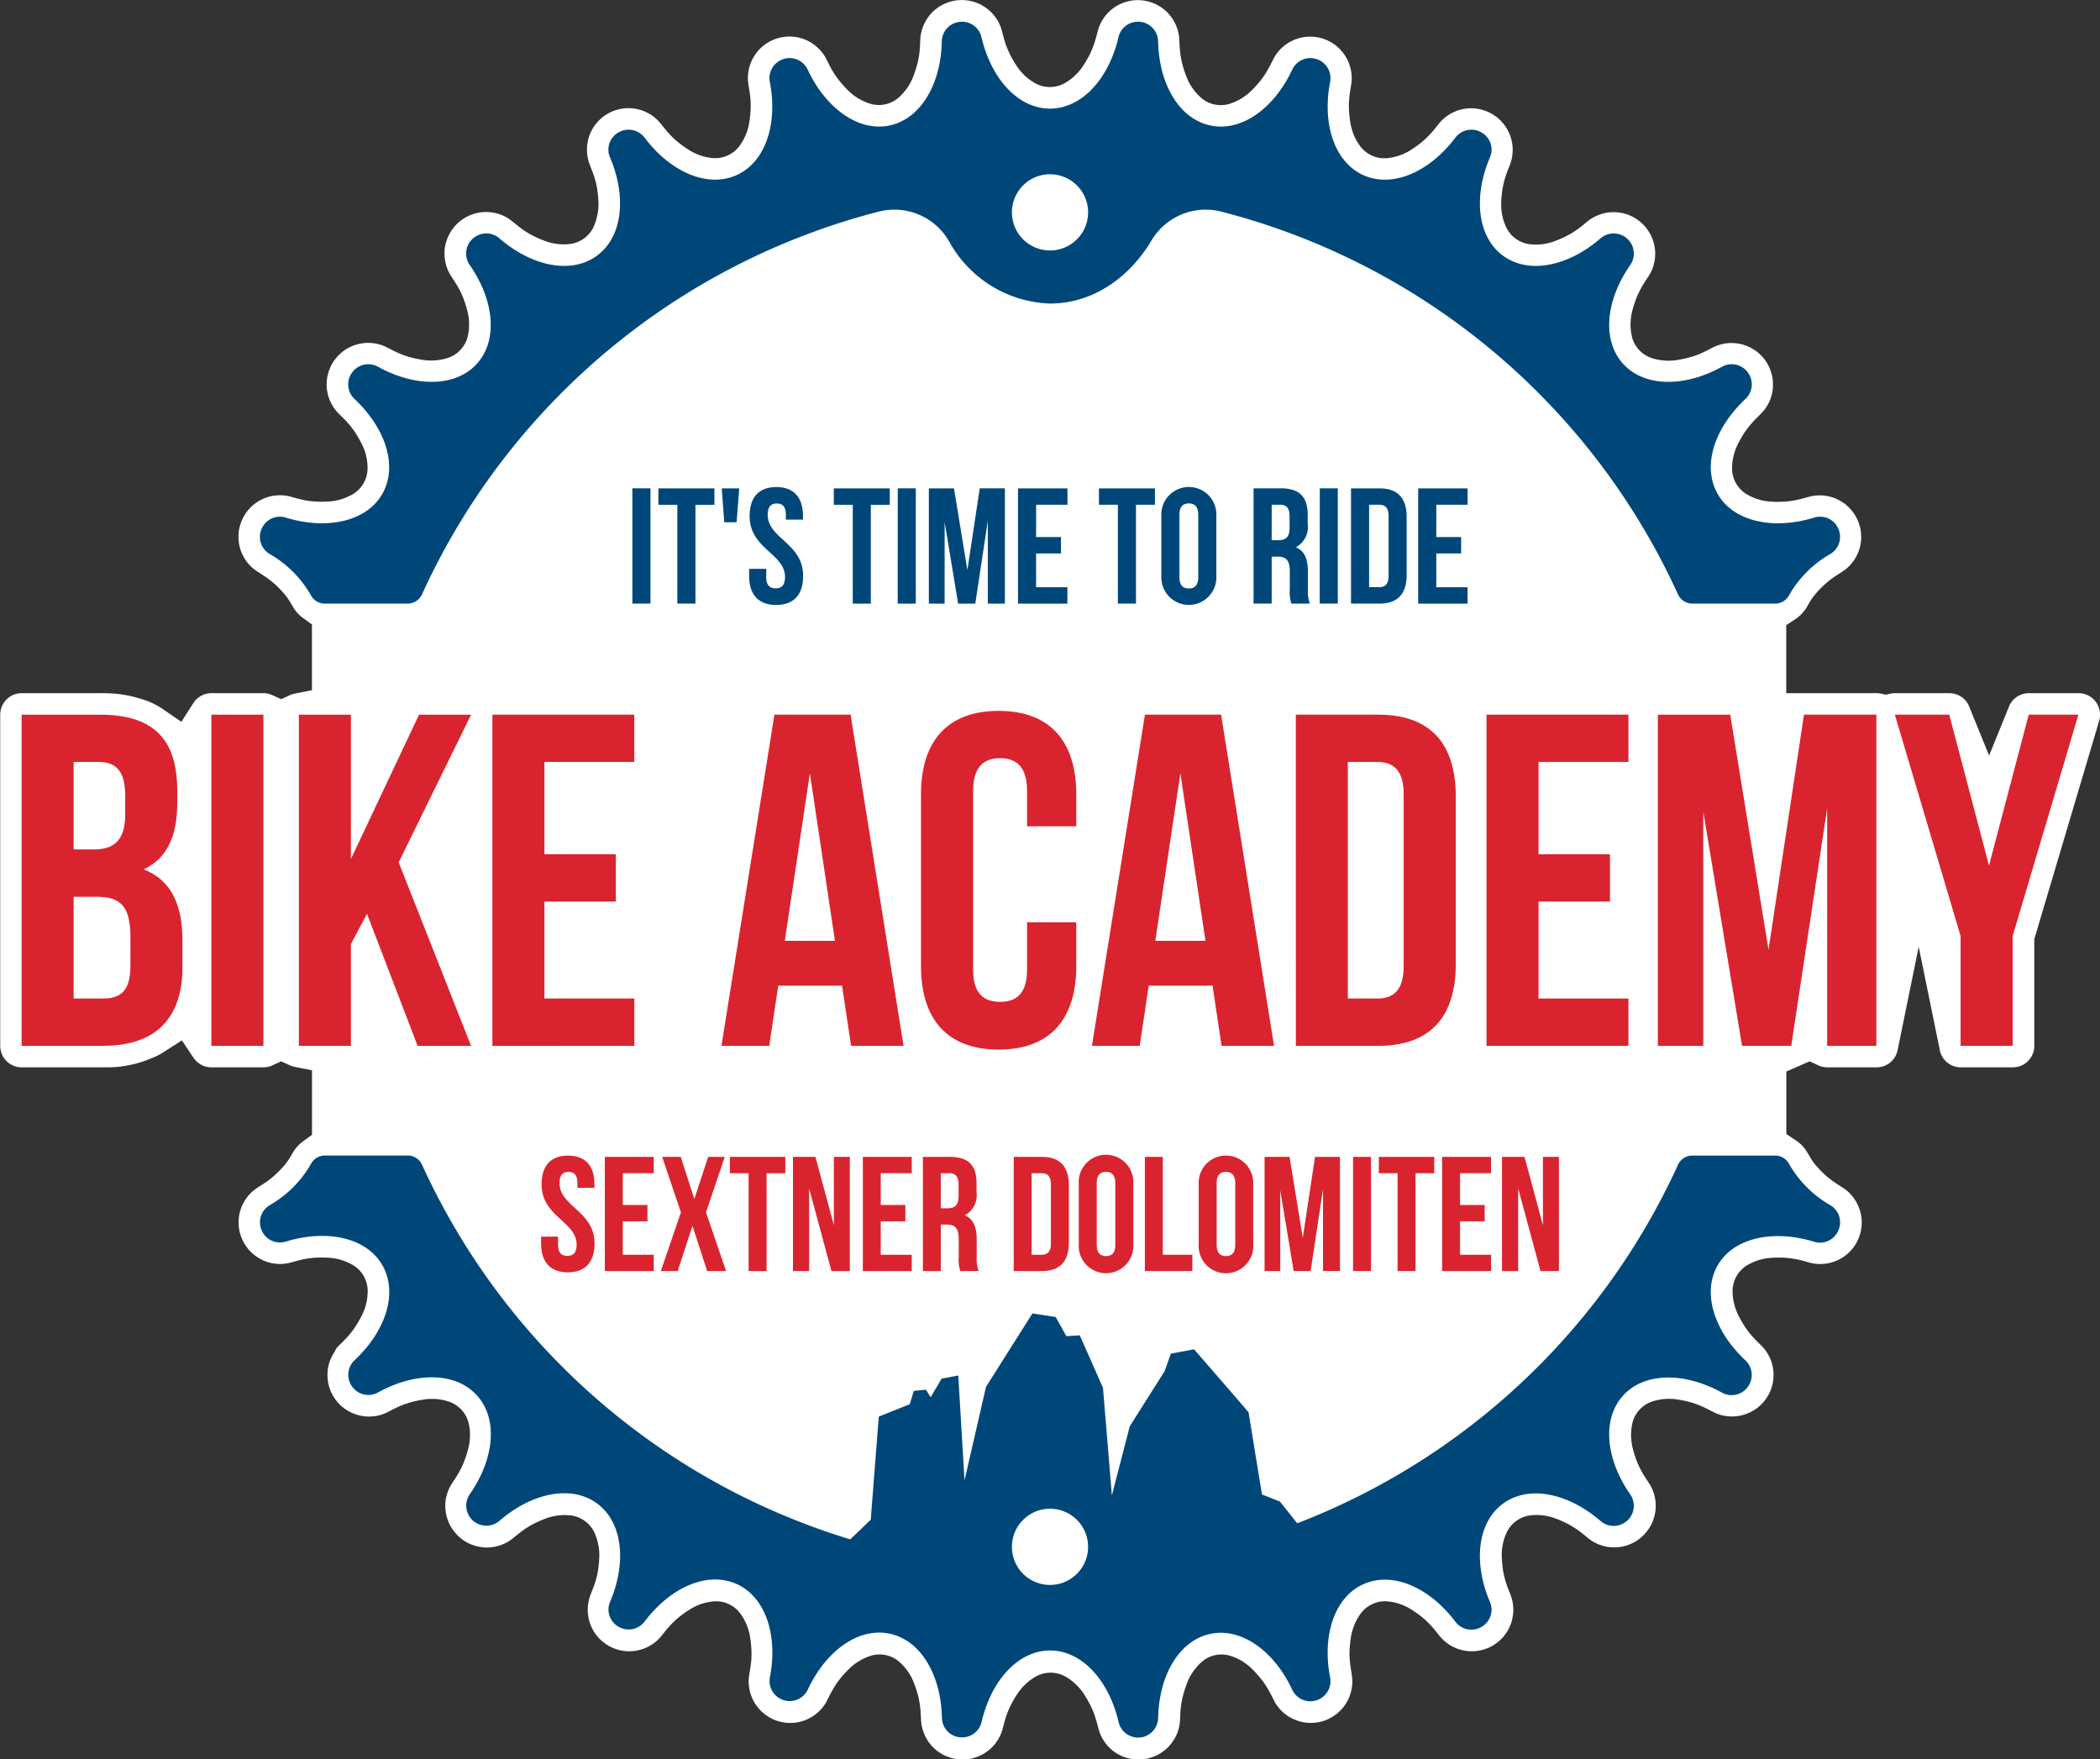 <svg xmlns="http://www.w3.org/2000/svg" width="192.059" height="160.885"><rect width="100%" height="100%" fill="#333333" stroke="none"/><g><g><path d="M164.235 56.593l-.872.582v6.219h8.256a2 2 0 01.208.011 1.725 1.725 0 01.214.036l.422.093.422-.092a1.892 1.892 0 01.208-.035 2.007 2.007 0 01.215-.011h4.976a1.944 1.944 0 01.29.022 2.047 2.047 0 01.284.063 2.322 2.322 0 01.27.105 1.889 1.889 0 01.249.144 1.576 1.576 0 01.229.18 2.36 2.36 0 01.2.211 1.96 1.96 0 01.166.238 1.868 1.868 0 01.124.26l1.82 4.48 1.82-4.48a1.865 1.865 0 01.124-.26c.055-.083.111-.162.166-.238a2.484 2.484 0 01.2-.211 2.175 2.175 0 01.228-.18 2.084 2.084 0 01.256-.144 1.669 1.669 0 01.27-.105 1.7 1.7 0 01.284-.063 1.79 1.79 0 01.284-.022h4.551a1.915 1.915 0 01.6.093 1.959 1.959 0 01.284.114 1.584 1.584 0 01.255.157 1.671 1.671 0 01.236.2 1.905 1.905 0 01.2.228 1.375 1.375 0 01.159.257 2 2 0 01.125.279 2.14 2.14 0 01.076.294 2.217 2.217 0 01.028.3 1.462 1.462 0 01-.014.3 2.2 2.2 0 01-.062.3l-5.938 19.977v9.756a2.282 2.282 0 01-.021.307 2.169 2.169 0 01-.194.584 1.411 1.411 0 01-.159.262 1.9 1.9 0 01-.2.234 1.873 1.873 0 01-.235.2 1.967 1.967 0 01-.257.16 2.019 2.019 0 01-.29.119 1.9 1.9 0 01-.3.071 1.779 1.779 0 01-.3.024h-4.761a1.948 1.948 0 01-.872-.2 1.634 1.634 0 01-.256-.153 2.269 2.269 0 01-.235-.192 2.423 2.423 0 01-.2-.224 3.19 3.19 0 01-.159-.253 1.987 1.987 0 01-.125-.274 1.506 1.506 0 01-.076-.289l-1.931-9.438-1.924 9.437a2 2 0 01-.083.289 2.105 2.105 0 01-.118.275 1.9 1.9 0 01-.166.251 1.811 1.811 0 01-.2.225 1.689 1.689 0 01-.228.191 2.085 2.085 0 01-.264.153 1.951 1.951 0 01-.276.113 2.1 2.1 0 01-.291.068 1.927 1.927 0 01-.3.023h-4.5a1.982 1.982 0 01-.276-.019 1.89 1.89 0 01-.277-.061 2.275 2.275 0 01-.27-.1l-.8-.369-2.132.932v5.715l.872.581a3.468 3.468 0 01.45.354 3.031 3.031 0 01.38.424c.111.152.208.317.312.487s.2.344.311.514a4.894 4.894 0 00.408.54c.18.208.415.461.665.7a9.2 9.2 0 00.8.667c.277.2.575.388.782.521s.325.213.443.3a3.22 3.22 0 01.332.288 3.536 3.536 0 01.29.324 2.768 2.768 0 01.256.357 2.865 2.865 0 01.214.383 3.832 3.832 0 01.166.405 4.2 4.2 0 01.125.422c.028.143.055.287.069.432s.021.293.021.439-.014.292-.035.437a3.129 3.129 0 01-.075.431 8.863 8.863 0 01-.132.418 4.128 4.128 0 01-.179.4 2.821 2.821 0 01-.222.378 3.569 3.569 0 01-.263.349 3.511 3.511 0 01-.3.317 3.557 3.557 0 01-.339.281 3.351 3.351 0 01-.366.239 3.936 3.936 0 01-.388.195q-.208.086-.415.149a3.56 3.56 0 01-.43.1 3.3 3.3 0 01-.435.051 3.91 3.91 0 01-.436 0 3.463 3.463 0 01-.435-.051 5.323 5.323 0 01-.54-.132c-.256-.071-.63-.177-1.011-.252a7.913 7.913 0 00-1.148-.137 10.62 10.62 0 00-1.066.007 4.976 4.976 0 00-.658.078 4.8 4.8 0 00-.546.135 5 5 0 00-.533.2 4.762 4.762 0 00-.47.238 2.641 2.641 0 00-.326.216 3.279 3.279 0 00-.263.236 3.528 3.528 0 00-.235.266 2.486 2.486 0 00-.194.294 2.626 2.626 0 00-.159.317 2.692 2.692 0 00-.111.334 3 3 0 00-.076.346 3.067 3.067 0 00-.028.388c0 .152.014.34.028.525a4.966 4.966 0 00.1.555 4.916 4.916 0 00.152.538 5.182 5.182 0 00.256.606c.131.255.311.591.519.913a7.55 7.55 0 00.679.919c.249.288.525.556.713.743s.29.29.388.4a4.034 4.034 0 01.27.351c.076.122.152.249.221.38a4.376 4.376 0 01.18.4c.049.138.1.278.131.421a4.408 4.408 0 01.083.434c.015.146.028.293.028.44s-.007.294-.02.44a4.347 4.347 0 01-.07.435 4.231 4.231 0 01-.124.424 4.152 4.152 0 01-.166.407 3.833 3.833 0 01-.221.384 2.769 2.769 0 01-.256.358 3.522 3.522 0 01-.3.324 3.559 3.559 0 01-.332.289 4.221 4.221 0 01-.366.247 3.351 3.351 0 01-.394.2 3.83 3.83 0 01-.409.156 4.376 4.376 0 01-.429.108 3.849 3.849 0 01-.436.058 3.663 3.663 0 01-.443.006 3.61 3.61 0 01-.436-.044 3.679 3.679 0 01-.851-.239c-.131-.058-.263-.125-.5-.247s-.581-.3-.928-.447a8.072 8.072 0 00-1.086-.365 9.448 9.448 0 00-1.031-.208 4.75 4.75 0 00-.658-.058 5.177 5.177 0 00-.56.019 4.807 4.807 0 00-.554.083 5.064 5.064 0 00-.512.135 2.809 2.809 0 00-.36.145 3 3 0 00-.3.175 3.082 3.082 0 00-.284.212 2.3 2.3 0 00-.249.246 2.469 2.469 0 00-.221.276 2.54 2.54 0 00-.18.3 2.749 2.749 0 00-.145.324 2.015 2.015 0 00-.1.371 4.688 4.688 0 00-.083.52 4.951 4.951 0 00-.028.559c.007.186.021.373.041.559a4.616 4.616 0 00.125.645 10.3 10.3 0 00.311 1 7.234 7.234 0 00.478 1.039c.18.333.388.653.533.873s.229.345.3.473a2.914 2.914 0 01.194.4c.055.137.1.277.139.419a3.171 3.171 0 01.09.432 2.368 2.368 0 01.041.44 2.978 2.978 0 01-.007.442c-.013.147-.034.293-.062.438s-.07.287-.111.427-.1.278-.159.412a4.061 4.061 0 01-.208.39 6.547 6.547 0 01-.256.364 3.628 3.628 0 01-.291.332c-.1.1-.214.2-.325.3a4.214 4.214 0 01-.36.255 3.9 3.9 0 01-.388.212 4.09 4.09 0 01-.414.166 3.693 3.693 0 01-.422.117 3.885 3.885 0 01-.436.066 3.852 3.852 0 01-.885-.02 3.386 3.386 0 01-.43-.087 3.547 3.547 0 01-.422-.136 3.9 3.9 0 01-.4-.184 3.674 3.674 0 01-.38-.229c-.118-.084-.235-.178-.435-.346s-.506-.409-.816-.626a7.928 7.928 0 00-.983-.579 9.722 9.722 0 00-.962-.415 4.475 4.475 0 00-.63-.192 4.822 4.822 0 00-1.633-.1 2.488 2.488 0 00-.381.067 2.659 2.659 0 00-.339.109 2.781 2.781 0 00-.319.15 2.867 2.867 0 00-.3.19 3.186 3.186 0 00-.277.226 2.286 2.286 0 00-.235.259 2.648 2.648 0 00-.208.288 2.776 2.776 0 00-.18.344 6.23 6.23 0 00-.194.5 5.113 5.113 0 00-.139.547 5.25 5.25 0 00-.076.561 5.09 5.09 0 00-.007.664c.014.289.049.676.1 1.06a7.987 7.987 0 00.263 1.134 10.351 10.351 0 00.36.979c.1.25.145.388.186.528s.07.285.091.431a3.16 3.16 0 01.048.437c.007.146 0 .293-.007.439s-.035.291-.062.436-.062.285-.1.426a4.179 4.179 0 01-.16.41 2.821 2.821 0 01-.2.391 3.958 3.958 0 01-.249.365 2.8 2.8 0 01-.284.332 4.025 4.025 0 01-.679.558 3.9 3.9 0 01-.38.215 3.681 3.681 0 01-.409.17 3.468 3.468 0 01-.422.122 4.06 4.06 0 01-.435.073 3.852 3.852 0 01-.872-.007 4.076 4.076 0 01-.436-.079 3.686 3.686 0 01-.422-.129 3.933 3.933 0 01-.4-.176 3.979 3.979 0 01-.38-.222 4.16 4.16 0 01-.346-.264 2.768 2.768 0 01-.319-.3c-.1-.108-.194-.223-.36-.43s-.4-.505-.664-.783a7.575 7.575 0 00-.838-.773c-.3-.238-.615-.455-.858-.608a4.329 4.329 0 00-.575-.32 4.964 4.964 0 00-.519-.211 5.143 5.143 0 00-.539-.15 4.875 4.875 0 00-.526-.083 2.523 2.523 0 00-.388-.014 2.684 2.684 0 00-.692.114 2.7 2.7 0 00-.643.286 2.759 2.759 0 00-.554.441 2.516 2.516 0 00-.249.3 4.387 4.387 0 00-.284.443 4.594 4.594 0 00-.256.5q-.1.259-.187.529a4.846 4.846 0 00-.152.642c-.042.281-.09.659-.118 1.041a7.917 7.917 0 00.015 1.143c.034.379.1.757.138 1.015s.062.4.076.54a2.844 2.844 0 01.014.424 2.955 2.955 0 01-.034.423 4.208 4.208 0 01-.083.417 3.847 3.847 0 01-.125.405 3.774 3.774 0 01-.173.388 3.711 3.711 0 01-.215.367 2.72 2.72 0 01-.255.34 3.5 3.5 0 01-.291.311 3.247 3.247 0 01-.318.276c-.118.086-.236.166-.354.238s-.249.139-.373.2a3.873 3.873 0 01-.4.154 3.548 3.548 0 01-.408.109 3.957 3.957 0 01-.422.062 3.667 3.667 0 01-.422.014 3.582 3.582 0 01-.422-.032 3.778 3.778 0 01-.422-.079 4.011 4.011 0 01-.4-.126 3.921 3.921 0 01-.388-.17 4.075 4.075 0 01-.374-.213 4.31 4.31 0 01-.339-.252 3.385 3.385 0 01-.311-.289 3.472 3.472 0 01-.277-.322 3.629 3.629 0 01-.242-.351c-.07-.122-.131-.248-.249-.483s-.291-.577-.491-.9a6.815 6.815 0 00-.665-.934 11.522 11.522 0 00-.705-.774 4.281 4.281 0 00-.5-.433 4.7 4.7 0 00-.464-.315 4.6 4.6 0 00-.5-.259 5.191 5.191 0 00-.491-.19 2.852 2.852 0 00-.374-.094 2.887 2.887 0 00-.354-.039 2.7 2.7 0 00-.353.007 2.652 2.652 0 00-.346.05 2.805 2.805 0 00-.345.1 3.276 3.276 0 00-.326.137c-.1.053-.2.113-.3.178a3.152 3.152 0 00-.3.238c-.11.1-.242.233-.366.372a5.268 5.268 0 00-.353.438c-.1.152-.208.311-.3.474a4.747 4.747 0 00-.277.6c-.1.264-.228.624-.332.991a7.754 7.754 0 00-.229 1.119c-.049.377-.069.758-.076 1.022s-.02.412-.041.559a3.036 3.036 0 01-.076.434c-.041.143-.084.285-.131.423s-.118.272-.18.4a3.951 3.951 0 01-.229.381 3.741 3.741 0 01-.27.351 3.633 3.633 0 01-.3.319 3.439 3.439 0 01-.346.281 4.042 4.042 0 01-.366.238 3.884 3.884 0 01-.4.195 3.946 3.946 0 01-.415.147 4.292 4.292 0 01-.43.1 3.716 3.716 0 01-.443.046 3.833 3.833 0 01-.443 0 3.485 3.485 0 01-.436-.057 3.6 3.6 0 01-.429-.106 3.41 3.41 0 01-.415-.156 3.787 3.787 0 01-.395-.2 4.152 4.152 0 01-.366-.247 3.646 3.646 0 01-.332-.288 3.713 3.713 0 01-.3-.326 3.827 3.827 0 01-.256-.358 3 3 0 01-.215-.385 3.1 3.1 0 01-.173-.409c-.049-.139-.083-.282-.152-.538s-.166-.624-.29-.984a7.3 7.3 0 00-.457-1.046 11.121 11.121 0 00-.525-.9 4.763 4.763 0 00-.4-.526 4.314 4.314 0 00-.387-.4 6.417 6.417 0 00-.43-.355 5.1 5.1 0 00-.443-.287 2.724 2.724 0 00-.346-.169 2.758 2.758 0 00-.339-.111 2.61 2.61 0 00-.346-.067 2.709 2.709 0 00-.353-.022 2.523 2.523 0 00-.345.022 2.612 2.612 0 00-.346.067 2.76 2.76 0 00-.339.111 2.359 2.359 0 00-.346.169 5.223 5.223 0 00-.444.287 3.9 3.9 0 00-.429.357 4.992 4.992 0 00-.394.4 6.146 6.146 0 00-.395.526c-.159.237-.353.563-.533.9a8.178 8.178 0 00-.456 1.048c-.125.359-.221.729-.284.984s-.111.4-.16.538a2.9 2.9 0 01-.166.407 4.094 4.094 0 01-.221.385 3.957 3.957 0 01-.256.356c-.1.114-.194.222-.3.324s-.222.2-.34.288-.242.17-.366.246a3.456 3.456 0 01-.394.2 3.821 3.821 0 01-.409.156 4.135 4.135 0 01-.429.106 3.6 3.6 0 01-.444.056 3.715 3.715 0 01-.435 0 3.761 3.761 0 01-.444-.046 3.911 3.911 0 01-.429-.1 3.867 3.867 0 01-.415-.146 3.478 3.478 0 01-.768-.432 3.317 3.317 0 01-.346-.281c-.1-.1-.208-.205-.3-.317a3.729 3.729 0 01-.27-.35 4.119 4.119 0 01-.4-.783 3.01 3.01 0 01-.132-.421 2.363 2.363 0 01-.083-.435c-.021-.146-.028-.294-.041-.557s-.028-.645-.076-1.023a7.722 7.722 0 00-.229-1.118c-.1-.367-.228-.727-.332-.992a4.773 4.773 0 00-.276-.6 5.143 5.143 0 00-.3-.475 5.6 5.6 0 00-.353-.439 5.431 5.431 0 00-.367-.372 3.307 3.307 0 00-.3-.239c-.1-.065-.2-.124-.3-.178a3.186 3.186 0 00-.325-.137 2.807 2.807 0 00-.345-.1 2.523 2.523 0 00-.346-.05 2.7 2.7 0 00-.353-.007 2.887 2.887 0 00-.354.039 2.819 2.819 0 00-.374.094 5.208 5.208 0 00-.491.191 4.315 4.315 0 00-.5.26c-.16.1-.319.2-.471.314a5.2 5.2 0 00-.491.435 9.192 9.192 0 00-.713.772 7.484 7.484 0 00-.658.932c-.2.327-.374.667-.491.9s-.179.361-.249.484a3.606 3.606 0 01-.242.351 3.474 3.474 0 01-.276.323 3.385 3.385 0 01-.311.289 3.21 3.21 0 01-.339.254 3.879 3.879 0 01-.367.213 3.738 3.738 0 01-.395.172 3.533 3.533 0 01-.4.126 3.584 3.584 0 01-.422.08 3.744 3.744 0 01-.422.033 3.659 3.659 0 01-.422-.015 3.749 3.749 0 01-.422-.062q-.208-.044-.415-.109a4.17 4.17 0 01-.395-.154 3.025 3.025 0 01-.374-.2 3.809 3.809 0 01-.678-.514 3.364 3.364 0 01-.29-.311c-.09-.109-.174-.223-.256-.341s-.146-.242-.215-.367-.118-.257-.173-.39a4.112 4.112 0 01-.125-.405q-.051-.207-.083-.418c-.014-.141-.028-.283-.035-.425s0-.283.014-.425.042-.281.083-.539.1-.636.139-1.016a7.912 7.912 0 00.007-1.143 9.415 9.415 0 00-.118-1.04 4.9 4.9 0 00-.144-.642 5.03 5.03 0 00-.195-.528 4.449 4.449 0 00-.249-.5c-.1-.163-.194-.32-.284-.444a3.6 3.6 0 00-.249-.3 3.435 3.435 0 00-.263-.238 2.544 2.544 0 00-.291-.2q-.156-.091-.311-.164a3.173 3.173 0 00-.332-.122 2.644 2.644 0 00-.345-.079 2.76 2.76 0 00-.354-.035 2.523 2.523 0 00-.388.014 4.8 4.8 0 00-.519.083 5.021 5.021 0 00-.54.15 4.364 4.364 0 00-.519.211 4.2 4.2 0 00-.574.32 9.9 9.9 0 00-.859.608 8.192 8.192 0 00-.844.775c-.263.278-.5.577-.664.783s-.256.322-.354.429-.208.208-.318.3-.235.182-.353.264a4.268 4.268 0 01-.381.221 3.766 3.766 0 01-.4.176 3.9 3.9 0 01-.422.128 3.69 3.69 0 01-.43.079 3.935 3.935 0 01-.435.028 3.976 3.976 0 01-.444-.023 3.914 3.914 0 01-.851-.195 4.09 4.09 0 01-.408-.17 3.908 3.908 0 01-.38-.216 4.011 4.011 0 01-.679-.556 3.681 3.681 0 01-.284-.332 4.059 4.059 0 01-.249-.363 4.12 4.12 0 01-.2-.39 4.326 4.326 0 01-.159-.41c-.041-.14-.076-.281-.1-.426s-.049-.289-.062-.435-.006-.293-.006-.439a2.954 2.954 0 01.049-.437 3.009 3.009 0 01.089-.429c.042-.14.09-.278.187-.528s.242-.611.36-.981a8.011 8.011 0 00.263-1.136c.055-.384.09-.773.1-1.061a5.1 5.1 0 00-.006-.665 5.25 5.25 0 00-.084-.56 4.915 4.915 0 00-.139-.547 4.62 4.62 0 00-.186-.5 2.7 2.7 0 00-.18-.343 2.628 2.628 0 00-.208-.287 2.515 2.515 0 00-.242-.259 2.209 2.209 0 00-.27-.225 2.672 2.672 0 00-.3-.19 2.745 2.745 0 00-.325-.15 2.685 2.685 0 00-.332-.109 2.911 2.911 0 00-.381-.067 5.146 5.146 0 00-.526-.027 4.993 4.993 0 00-.56.034 5.467 5.467 0 00-.554.1 4.7 4.7 0 00-.623.192 9.722 9.722 0 00-.962.415 7.805 7.805 0 00-.983.579c-.312.217-.61.459-.817.626s-.318.261-.435.346a3.989 3.989 0 01-.381.229 3.815 3.815 0 01-.4.184 3.6 3.6 0 01-.422.137 3.536 3.536 0 01-.43.087 3.691 3.691 0 01-.443.036 3.894 3.894 0 01-.443-.015 4.266 4.266 0 01-.436-.067 3.486 3.486 0 01-.422-.118 3.917 3.917 0 01-.416-.165 3.9 3.9 0 01-.747-.469 3.796 3.796 0 01-.326-.3 3.631 3.631 0 01-.29-.332 2.983 2.983 0 01-.256-.364 4.075 4.075 0 01-.208-.39 4.377 4.377 0 01-.159-.413 3.008 3.008 0 01-.111-.427c-.028-.144-.049-.291-.062-.437s-.014-.3-.014-.443.021-.294.042-.44.055-.29.1-.432a3.135 3.135 0 01.139-.419 2.923 2.923 0 01.194-.4c.069-.129.152-.251.3-.473s.353-.541.533-.874a7.283 7.283 0 00.47-1.039c.139-.357.242-.722.319-1a6.024 6.024 0 00.125-.645 5.126 5.126 0 00.034-.558 4.951 4.951 0 00-.02-.559 4.7 4.7 0 00-.084-.519 2.776 2.776 0 00-.11-.372 1.982 1.982 0 00-.139-.324c-.055-.1-.118-.205-.18-.3s-.145-.19-.221-.277a3.18 3.18 0 00-.256-.246 3.129 3.129 0 00-.276-.212 2.94 2.94 0 00-.311-.174 2.414 2.414 0 00-.36-.146 4.875 4.875 0 00-.506-.135 5.016 5.016 0 00-.553-.083 5.176 5.176 0 00-.56-.019 4.75 4.75 0 00-.658.058 10.374 10.374 0 00-1.031.208 8.071 8.071 0 00-1.086.365c-.353.149-.692.325-.928.447s-.366.189-.505.247a3.25 3.25 0 01-.415.144 3.737 3.737 0 01-.429.095 3.593 3.593 0 01-.436.044 3.819 3.819 0 01-.443-.006 4.02 4.02 0 01-.436-.058 4.089 4.089 0 01-.429-.108 5.849 5.849 0 01-.415-.157 3.836 3.836 0 01-.388-.2 3.413 3.413 0 01-.366-.248 3.229 3.229 0 01-.332-.288 2.727 2.727 0 01-.3-.325 3.74 3.74 0 01-.263-.357 3.9 3.9 0 01-.215-.386 4.312 4.312 0 01-.166-.406q-.073-.209-.125-.425a3.178 3.178 0 01-.069-.435c-.014-.146-.021-.294-.021-.44s.015-.294.028-.44.049-.291.084-.434.083-.283.131-.421a4.385 4.385 0 01.18-.4 3.993 3.993 0 01.229-.379 2.548 2.548 0 01.198-.365c.1-.111.2-.215.395-.4s.456-.454.705-.743a7.484 7.484 0 00.679-.919c.208-.322.388-.658.519-.912a5.333 5.333 0 00.256-.606 4.768 4.768 0 00.152-.538 3.813 3.813 0 00.09-.553 4.925 4.925 0 00.035-.526 5.257 5.257 0 00-.028-.387 3.014 3.014 0 00-.076-.347 1.974 1.974 0 00-.118-.334 2.708 2.708 0 00-.152-.317 2.655 2.655 0 00-.2-.294 2.437 2.437 0 00-.228-.266 2.525 2.525 0 00-.27-.236 2.551 2.551 0 00-.318-.216 4.95 4.95 0 00-.478-.238 4.5 4.5 0 00-.525-.2 5.42 5.42 0 00-.546-.135 5.108 5.108 0 00-.665-.077 10.451 10.451 0 00-1.059-.007 7.786 7.786 0 00-1.155.138c-.374.075-.748.181-1 .251s-.4.107-.546.132a3.617 3.617 0 01-.436.051 3.9 3.9 0 01-.435 0 3.791 3.791 0 01-.436-.051 3.659 3.659 0 01-.838-.25 3.075 3.075 0 01-.394-.2 3.951 3.951 0 01-.367-.239c-.118-.087-.229-.18-.339-.28s-.208-.206-.3-.317-.179-.229-.263-.35-.152-.248-.221-.378a3.908 3.908 0 01-.173-.4 2.924 2.924 0 01-.132-.419q-.051-.213-.083-.43c-.014-.146-.028-.292-.028-.438s.007-.293.021-.438a2.916 2.916 0 01.069-.433 4.217 4.217 0 01.118-.422 2.945 2.945 0 01.173-.4 4.255 4.255 0 01.208-.384c.084-.123.166-.242.256-.355s.194-.222.3-.324a3.314 3.314 0 01.332-.287c.118-.088.235-.169.443-.3s.505-.316.782-.521a8.121 8.121 0 00.789-.667 9.292 9.292 0 00.671-.7 5.8 5.8 0 00.408-.543c.111-.171.215-.346.3-.491s.152-.258.221-.366a3.044 3.044 0 01.242-.308 2.921 2.921 0 01.27-.28c.1-.087.2-.169.3-.246l.81-.588v-5.9l-1.578-.314a1.6 1.6 0 01-.215-.056 1.865 1.865 0 01-.214-.081l-.81-.369-.809.37a2.037 2.037 0 01-.264.1 2.3 2.3 0 01-.27.059 2.078 2.078 0 01-.284.019h-4.754a1.946 1.946 0 01-.319-.026 1.969 1.969 0 01-.311-.078 2.048 2.048 0 01-.3-.126 2.021 2.021 0 01-.264-.174 1.9 1.9 0 01-.242-.214 2.943 2.943 0 01-.2-.25l-1.065-1.595-1.619 1.038-.291.178a4.345 4.345 0 01-.443.232 12.83 12.83 0 01-1.052.429 9.776 9.776 0 01-1.238.349 10.6 10.6 0 01-1.274.2c-.429.039-.858.039-1.287.039H1.977a1.952 1.952 0 01-.3-.023 1.987 1.987 0 01-.3-.072 1.966 1.966 0 01-.284-.118 2.087 2.087 0 01-.263-.161 2.367 2.367 0 01-.235-.2 1.77 1.77 0 01-.194-.234 2.019 2.019 0 01-.166-.263c-.041-.091-.084-.186-.118-.284a2.388 2.388 0 01-.07-.3 2.3 2.3 0 01-.028-.307V65.355a2.21 2.21 0 01.1-.606c.034-.1.076-.193.118-.285a2.017 2.017 0 01.166-.263 1.761 1.761 0 01.194-.234 2.261 2.261 0 01.235-.2 2.087 2.087 0 01.263-.161 1.887 1.887 0 01.284-.118 1.986 1.986 0 01.3-.071 1.856 1.856 0 01.3-.024h7.156a14.761 14.761 0 011.5.056 11.149 11.149 0 011.488.253 12.317 12.317 0 011.329.4 6.11 6.11 0 01.809.366c.221.122.443.254.658.4l1.668 1.145 1.094-1.709a1.86 1.86 0 01.194-.261 2.5 2.5 0 01.242-.224 2.252 2.252 0 01.27-.182 2.12 2.12 0 01.3-.133 1.984 1.984 0 01.318-.081 1.868 1.868 0 01.326-.028h4.754a2.079 2.079 0 01.284.02 2.136 2.136 0 01.27.058 2.478 2.478 0 01.264.1l.809.368.81-.369a2.11 2.11 0 01.208-.081 1.854 1.854 0 01.221-.057l1.578-.314v-6.01l-.81-.588a3.221 3.221 0 01-.4-.338 2.712 2.712 0 01-.339-.4 4.224 4.224 0 01-.284-.456c-.1-.162-.2-.336-.311-.505a4.842 4.842 0 00-.408-.538c-.18-.209-.416-.462-.665-.7a8 8 0 00-.8-.669c-.277-.2-.575-.388-.782-.522s-.325-.213-.443-.3a3.311 3.311 0 01-.332-.287c-.1-.1-.2-.211-.3-.323a4.056 4.056 0 01-.249-.355 3.046 3.046 0 01-.215-.384 2.957 2.957 0 01-.173-.405 4.188 4.188 0 01-.118-.42 2.927 2.927 0 01-.069-.434 4.376 4.376 0 01-.021-.438c0-.145.014-.292.028-.437s.049-.289.083-.431a2.989 2.989 0 01.132-.419 3.971 3.971 0 01.173-.4c.069-.13.145-.257.221-.379s.173-.238.263-.349.2-.216.3-.317.221-.193.339-.281.242-.165.367-.239a3.179 3.179 0 01.394-.195 3.6 3.6 0 01.838-.251 3.973 3.973 0 01.436-.05 3.91 3.91 0 01.435 0 3.615 3.615 0 01.436.05c.145.026.284.062.54.132s.636.178 1.01.254a8.005 8.005 0 001.155.137 10.193 10.193 0 001.059-.008 4.723 4.723 0 00.665-.077 4.627 4.627 0 00.546-.135 4.227 4.227 0 00.525-.2 4.957 4.957 0 00.478-.239 2.311 2.311 0 00.318-.216 2.43 2.43 0 00.27-.235 2.372 2.372 0 00.228-.267 2.734 2.734 0 00.2-.294 2.764 2.764 0 00.152-.316 2.5 2.5 0 00.186-.682 2.121 2.121 0 00.028-.387 3.465 3.465 0 00-.028-.525 4.907 4.907 0 00-.09-.553 4.793 4.793 0 00-.152-.539 4.56 4.56 0 00-.264-.6 9.284 9.284 0 00-.512-.913 7.53 7.53 0 00-.679-.918c-.249-.289-.519-.557-.713-.743s-.29-.289-.388-.4a3.662 3.662 0 01-.27-.351 6.369 6.369 0 01-.221-.379 4.385 4.385 0 01-.18-.4c-.049-.138-.1-.278-.131-.421s-.062-.288-.084-.434-.028-.293-.028-.439.007-.3.021-.441a3.128 3.128 0 01.069-.435 4.413 4.413 0 01.125-.425 4.255 4.255 0 01.166-.408 3.863 3.863 0 01.215-.384 3.567 3.567 0 01.263-.358 2.861 2.861 0 01.3-.325 3.332 3.332 0 01.332-.288 3.412 3.412 0 01.366-.247 3.836 3.836 0 01.388-.2 3.948 3.948 0 01.844-.265 4.011 4.011 0 01.436-.058 3.816 3.816 0 01.443-.006 3.768 3.768 0 01.436.045 3.906 3.906 0 01.429.095 3.016 3.016 0 01.415.145c.139.058.27.125.505.245s.575.3.928.447a7.953 7.953 0 001.086.365 10.373 10.373 0 001.031.208 4.9 4.9 0 00.658.059 4.975 4.975 0 00.56-.02 4.433 4.433 0 00.553-.083 4.847 4.847 0 00.512-.135 2.811 2.811 0 00.36-.145 2.841 2.841 0 00.3-.174 3.084 3.084 0 00.284-.213 3.241 3.241 0 00.249-.246c.076-.088.152-.179.221-.276s.125-.2.18-.3a2.823 2.823 0 00.145-.324c.035-.109.07-.223.1-.371a4.735 4.735 0 00.084-.521 4.943 4.943 0 00.02-.559 5.211 5.211 0 00-.034-.561 4.86 4.86 0 00-.132-.645 8.592 8.592 0 00-.311-1 7.994 7.994 0 00-.47-1.039c-.186-.333-.395-.652-.54-.873s-.229-.345-.3-.474a4.064 4.064 0 01-.186-.4 3.848 3.848 0 01-.229-.851 3.064 3.064 0 01-.041-.439c-.007-.148 0-.294.006-.44s.035-.294.062-.439.07-.286.118-.427a3.007 3.007 0 01.16-.41 4.075 4.075 0 01.208-.39 3.491 3.491 0 01.249-.362 3.441 3.441 0 01.29-.332 3.736 3.736 0 01.332-.3 3.374 3.374 0 01.36-.255 3.341 3.341 0 01.388-.212 3.808 3.808 0 01.409-.166 3.641 3.641 0 01.422-.117 3.861 3.861 0 01.436-.067 4.035 4.035 0 01.443-.016 4.192 4.192 0 01.443.036 3.694 3.694 0 01.43.086 3.751 3.751 0 01.422.135 3.977 3.977 0 01.4.183 3.15 3.15 0 01.374.229c.125.084.235.178.443.345s.5.409.81.626a7.869 7.869 0 00.983.58c.346.169.7.316.962.415a4.955 4.955 0 001.184.29 4.992 4.992 0 00.56.033 4.68 4.68 0 00.519-.027 2.892 2.892 0 00.388-.068 2.924 2.924 0 00.332-.108 2.745 2.745 0 00.325-.149 2.936 2.936 0 00.3-.191 2.211 2.211 0 00.27-.225 2.521 2.521 0 00.242-.259 2.563 2.563 0 00.208-.288 2.7 2.7 0 00.18-.343 4.574 4.574 0 00.186-.5 4.859 4.859 0 00.139-.546 5.252 5.252 0 00.084-.56 5.1 5.1 0 00.006-.665 13.522 13.522 0 00-.1-1.06 8 8 0 00-.263-1.137c-.118-.37-.264-.731-.36-.981s-.145-.388-.187-.528-.069-.284-.089-.429a3.031 3.031 0 01-.042-.436 3.166 3.166 0 01.007-.439 3.058 3.058 0 01.055-.435c.028-.144.062-.286.1-.426a4.248 4.248 0 01.159-.41 3.581 3.581 0 01.45-.753 3.568 3.568 0 01.609-.63 3.326 3.326 0 01.354-.259 3.7 3.7 0 01.788-.385 3.56 3.56 0 01.422-.122 3.708 3.708 0 01.429-.073 3.584 3.584 0 01.436-.022 3.76 3.76 0 01.443.028 3.53 3.53 0 01.43.078 3.9 3.9 0 01.422.128 3.76 3.76 0 01.4.176 3.9 3.9 0 01.381.221c.118.081.235.169.345.263a2.76 2.76 0 01.319.3c.1.108.194.222.36.429s.4.506.664.785a8.285 8.285 0 00.844.775 10.1 10.1 0 00.859.609 4.108 4.108 0 00.574.32 4.364 4.364 0 00.519.211 4.879 4.879 0 001.059.234 2.51 2.51 0 00.388.013 2.765 2.765 0 00.354-.035 2.646 2.646 0 00.345-.08 3 3 0 00.332-.122 3.407 3.407 0 00.311-.165 2.8 2.8 0 00.291-.2 3.266 3.266 0 00.263-.237 3.592 3.592 0 00.249-.3c.09-.123.187-.28.284-.442a4.46 4.46 0 00.249-.5 4.6 4.6 0 00.339-1.169 9.4 9.4 0 00.118-1.042 7 7 0 00-.007-1.144c-.034-.38-.1-.758-.139-1.016s-.062-.4-.075-.54a2.848 2.848 0 01-.014-.424 2.95 2.95 0 01.034-.423 3.013 3.013 0 01.076-.417c.035-.138.084-.273.131-.405a2.857 2.857 0 01.173-.388 2.7 2.7 0 01.214-.366 3.52 3.52 0 01.25-.341 3.273 3.273 0 01.29-.311c.1-.1.215-.19.325-.276a3.356 3.356 0 01.353-.238 3.4 3.4 0 01.374-.2 4.46 4.46 0 01.395-.153 3.868 3.868 0 01.415-.109 3.523 3.523 0 01.415-.062 3.982 3.982 0 01.429-.015 3.9 3.9 0 01.422.032 3.75 3.75 0 01.415.08 3.449 3.449 0 01.408.125 4.051 4.051 0 01.388.17 3.776 3.776 0 01.366.212 3.926 3.926 0 01.65.541 3.431 3.431 0 01.284.322 3.681 3.681 0 01.236.35c.076.122.138.249.255.484s.284.576.485.9a8.245 8.245 0 00.664.934c.242.294.505.573.706.773a6.066 6.066 0 00.5.435 5.045 5.045 0 00.471.314 4.584 4.584 0 00.5.259 4.373 4.373 0 00.491.19 2.5 2.5 0 00.374.095 2.891 2.891 0 00.354.038 3.009 3.009 0 00.353 0 2.651 2.651 0 00.346-.052 2.613 2.613 0 00.339-.095 2.214 2.214 0 00.325-.138 2.962 2.962 0 00.311-.178 3.283 3.283 0 00.3-.238 5.212 5.212 0 00.72-.81 4.7 4.7 0 00.3-.476 4.811 4.811 0 00.276-.6c.1-.265.229-.624.332-.991a7.733 7.733 0 00.229-1.117c.049-.377.069-.758.076-1.019s.02-.4.034-.543.042-.281.076-.418a4.162 4.162 0 01.125-.408 4.048 4.048 0 01.166-.392 3.966 3.966 0 01.208-.371 3.786 3.786 0 01.249-.344 3.503 3.503 0 01.609-.596 4.169 4.169 0 01.346-.243 4.002 4.002 0 01.769-.359 3.742 3.742 0 01.408-.116 4.237 4.237 0 01.422-.067 3.862 3.862 0 01.422-.021 3.634 3.634 0 01.43.028 3.752 3.752 0 01.415.074 3.633 3.633 0 01.408.121c.131.047.264.1.395.164a3.91 3.91 0 01.366.208 3.265 3.265 0 01.346.249c.11.088.214.184.318.285a3.218 3.218 0 01.277.317 3.628 3.628 0 01.249.349 3.92 3.92 0 01.2.372 4.114 4.114 0 01.165.395c.042.134.076.272.146.525s.159.622.284.981a9.378 9.378 0 00.456 1.046c.18.337.374.662.533.9a4.831 4.831 0 00.395.526c.124.141.255.276.388.4a4.971 4.971 0 00.435.358c.152.109.312.211.444.286a2.548 2.548 0 00.346.17 3.126 3.126 0 00.332.11 2.822 2.822 0 00.346.066 2.655 2.655 0 00.705 0 2.273 2.273 0 00.346-.067 2.627 2.627 0 00.339-.11 2.371 2.371 0 00.346-.17 4.735 4.735 0 00.443-.287 3.9 3.9 0 00.43-.356c.138-.127.269-.262.394-.4a6.018 6.018 0 00.395-.526c.152-.236.353-.561.533-.9a8.217 8.217 0 00.45-1.045c.124-.359.221-.728.29-.983s.1-.4.152-.538a3.144 3.144 0 01.173-.409 3 3 0 01.215-.385 3.943 3.943 0 01.256-.358 3.479 3.479 0 01.3-.324 3.543 3.543 0 01.332-.289 4.326 4.326 0 01.366-.247 3.539 3.539 0 01.395-.2 3.4 3.4 0 01.415-.156 3.6 3.6 0 01.429-.107 3.819 3.819 0 01.436-.056 3.508 3.508 0 01.443-.006 3.623 3.623 0 01.436.046 4.045 4.045 0 01.436.1c.138.041.276.091.415.147a3.291 3.291 0 01.394.194 3.573 3.573 0 01.374.238c.118.087.236.181.346.281s.208.207.3.319a3.749 3.749 0 01.27.351 3.984 3.984 0 01.221.381 2.859 2.859 0 01.18.4 3.1 3.1 0 01.132.422c.034.144.062.288.083.435s.021.294.034.558.035.646.083 1.023a7.755 7.755 0 00.229 1.119c.1.366.228.728.332.991a4.657 4.657 0 00.277.6 4.378 4.378 0 00.3.474 4.207 4.207 0 00.353.438c.125.139.256.27.366.372a3.412 3.412 0 00.3.238 3.179 3.179 0 00.3.178 3.1 3.1 0 00.326.137 3.058 3.058 0 00.339.095 2.778 2.778 0 00.353.051 2.558 2.558 0 00.353.006 2.891 2.891 0 00.354-.038 2.637 2.637 0 00.374-.095 4.985 4.985 0 00.491-.19 4.585 4.585 0 00.5-.259 5 5 0 00.464-.315 4.4 4.4 0 00.5-.435 9.729 9.729 0 00.713-.772 8.325 8.325 0 00.664-.935c.194-.327.367-.669.485-.9s.179-.362.256-.483a3.522 3.522 0 01.234-.351c.091-.112.18-.22.277-.322a3.632 3.632 0 01.311-.289 3.546 3.546 0 01.346-.253 3.308 3.308 0 01.366-.212 3.737 3.737 0 01.388-.17 3.985 3.985 0 01.409-.126 3.616 3.616 0 01.415-.079 3.529 3.529 0 01.422-.033 3.8 3.8 0 01.422.015 3.758 3.758 0 01.422.062 4.125 4.125 0 01.415.109c.131.044.263.1.395.153a3.907 3.907 0 01.373.2 3.162 3.162 0 01.354.238c.11.086.221.178.325.276s.194.2.29.31a3.594 3.594 0 01.249.341 2.63 2.63 0 01.215.367 3.757 3.757 0 01.173.388 3.906 3.906 0 01.125.405c.035.137.062.276.083.417a2.967 2.967 0 01.034.424 2.862 2.862 0 01-.014.425 8.53 8.53 0 01-.076.538 9.524 9.524 0 00-.138 1.016 7.89 7.89 0 00-.015 1.142c.028.38.076.761.118 1.04a5.622 5.622 0 00.339 1.171 4.688 4.688 0 00.54.944 2.58 2.58 0 00.249.3 2.375 2.375 0 00.263.238 2.71 2.71 0 00.284.2 2.894 2.894 0 00.319.165 2.579 2.579 0 00.332.123 2.593 2.593 0 00.692.114 2.624 2.624 0 00.388-.014c.152-.015.339-.045.526-.083a5.567 5.567 0 00.539-.151 4.969 4.969 0 00.519-.212 4.067 4.067 0 00.575-.32c.242-.154.554-.371.858-.609a7.517 7.517 0 00.838-.775c.264-.278.505-.578.664-.784s.264-.322.36-.429a3.38 3.38 0 01.319-.3 3.475 3.475 0 01.353-.264 3.964 3.964 0 01.374-.221 3.877 3.877 0 01.409-.175 3.734 3.734 0 01.415-.129 4.069 4.069 0 01.436-.078 3.565 3.565 0 01.435-.028 4.131 4.131 0 01.436.022 3.922 3.922 0 01.858.2 4.08 4.08 0 01.4.169 3.218 3.218 0 01.381.216 4.378 4.378 0 01.36.259 3.24 3.24 0 01.318.3 3.873 3.873 0 01.291.332 3.638 3.638 0 01.242.365 3.788 3.788 0 01.208.388 4.1 4.1 0 01.152.411c.041.14.084.281.111.426a3.112 3.112 0 01.055.434 3.175 3.175 0 01.007.439c-.007.146-.021.292-.041.436s-.056.289-.091.429-.09.279-.186.528a10.428 10.428 0 00-.36.982 7.961 7.961 0 00-.263 1.134c-.055.384-.09.772-.1 1.061a5.116 5.116 0 00.007.666 5.262 5.262 0 00.076.56 5.109 5.109 0 00.139.547c.062.179.131.355.194.5a2.665 2.665 0 00.18.344 2.583 2.583 0 00.208.289 1.859 1.859 0 00.242.259 2.218 2.218 0 00.27.227 2.872 2.872 0 00.3.19 3.426 3.426 0 00.319.15 3.091 3.091 0 00.339.108 2.657 2.657 0 00.381.068 4.921 4.921 0 00.526.027 4.992 4.992 0 00.56-.033 5.53 5.53 0 00.554-.1 4.754 4.754 0 00.623-.193 9.706 9.706 0 00.962-.414 7.926 7.926 0 00.983-.578c.311-.216.6-.458.809-.626s.318-.26.436-.345a3.734 3.734 0 01.38-.23 3.757 3.757 0 01.824-.322 3.554 3.554 0 01.429-.087 3.857 3.857 0 01.885-.022 4.024 4.024 0 01.436.066 3.811 3.811 0 01.43.118 3.855 3.855 0 01.408.165 4.105 4.105 0 01.388.213 3.5 3.5 0 01.36.255 3.733 3.733 0 01.332.3 3.535 3.535 0 01.291.332 4.061 4.061 0 01.249.363 2.27 2.27 0 01.208.392 4.153 4.153 0 01.166.411c.041.14.084.283.111.427s.049.292.062.439a2.965 2.965 0 01.007.441 2.377 2.377 0 01-.041.441 3.172 3.172 0 01-.09.432 3.117 3.117 0 01-.139.418 2.94 2.94 0 01-.194.4c-.069.128-.152.251-.3.472s-.353.54-.533.874a8.042 8.042 0 00-.478 1.036 10.442 10.442 0 00-.311 1 4.637 4.637 0 00-.125.645 7.53 7.53 0 00-.041.56 4.975 4.975 0 00.028.56 4.72 4.72 0 00.083.52 2.09 2.09 0 00.1.373 2.8 2.8 0 00.145.323 1.823 1.823 0 00.18.3 2.585 2.585 0 00.214.278c.083.086.166.169.256.246a2.4 2.4 0 00.284.211 2.858 2.858 0 00.3.176 2.482 2.482 0 00.36.144 4.861 4.861 0 00.512.135 4.467 4.467 0 00.554.083 4.976 4.976 0 00.56.02 4.806 4.806 0 00.658-.059 10.382 10.382 0 001.031-.208 8.172 8.172 0 001.086-.363c.346-.15.685-.325.92-.447s.367-.189.505-.246a3.89 3.89 0 01.415-.145 4.248 4.248 0 01.436-.1 3.8 3.8 0 01.436-.045 3.788 3.788 0 01.879.064 3.607 3.607 0 01.429.108c.139.045.276.1.415.157a4.015 4.015 0 01.388.2 4.214 4.214 0 01.366.247 3.331 3.331 0 01.332.289 2.8 2.8 0 01.3.326 3.774 3.774 0 01.264.357 4.256 4.256 0 01.214.385 4.295 4.295 0 01.29.833 3.058 3.058 0 01.07.436 4.257 4.257 0 01-.008.88 4.379 4.379 0 01-.083.435c-.041.142-.083.283-.131.421s-.118.272-.18.4a3.947 3.947 0 01-.229.38 3.437 3.437 0 01-.27.35c-.1.11-.2.213-.388.4s-.464.455-.705.743a8.326 8.326 0 00-.685.917c-.2.322-.381.658-.512.911a5.3 5.3 0 00-.256.6 5.086 5.086 0 00-.152.539 5 5 0 00-.1.553 7.582 7.582 0 00-.028.526 3.065 3.065 0 00.028.387 3.015 3.015 0 00.076.347 2.691 2.691 0 00.111.334c.048.109.1.215.159.317a2.648 2.648 0 00.2.294 2.378 2.378 0 00.229.267 3.117 3.117 0 00.263.235 2.952 2.952 0 00.326.216 4.758 4.758 0 00.47.239 4.924 4.924 0 001.737.409 10.389 10.389 0 001.066.007 7.687 7.687 0 001.148-.139c.381-.075.755-.182 1.011-.252s.4-.106.546-.132a3.483 3.483 0 01.435-.05 3.734 3.734 0 01.436 0 3.677 3.677 0 01.859.151 3.528 3.528 0 01.415.148q.2.086.394.2a4.311 4.311 0 01.367.238 3.466 3.466 0 01.332.281 3.743 3.743 0 01.3.317 3.888 3.888 0 01.263.349 2.833 2.833 0 01.222.379 4.111 4.111 0 01.179.4c.049.138.09.278.132.419a3.086 3.086 0 01.075.431c.021.145.028.292.035.438s-.007.291-.021.436-.041.29-.069.433a4.2 4.2 0 01-.125.422 3.751 3.751 0 01-.166.4 2.924 2.924 0 01-.214.384 2.81 2.81 0 01-.256.355 3.444 3.444 0 01-.623.612c-.118.088-.235.169-.443.3s-.505.316-.782.52a8.35 8.35 0 00-.789.667 9.084 9.084 0 00-.664.7 4.988 4.988 0 00-.415.545c-.111.171-.215.348-.3.5s-.159.273-.235.389a3.316 3.316 0 01-.27.331 2.39 2.39 0 01-.3.3 2.485 2.485 0 01-.312.238z" fill="#fff" fill-rule="evenodd"/></g><g><path d="M16.211 72.324v1.082c0 3.115-.953 5.1-3.071 6.1 2.553.995 3.546 3.289 3.546 6.49v2.466c0 4.672-2.466 7.181-7.225 7.181H1.976V65.362h7.183c4.931 0 7.052 2.291 7.052 6.962zm-9.475-2.638v8h1.859c1.775 0 2.856-.779 2.856-3.2v-1.684c0-2.165-.735-3.116-2.424-3.116zm0 12.331v9.3h2.725c1.6 0 2.467-.735 2.467-2.985v-2.639c0-2.811-.91-3.677-3.072-3.677z" fill="#d9242f"/></g><g transform="translate(19.33 65.36)"><rect width="4.759" height="30.288" fill="#d9242f"/></g><g><path d="M33.564 83.573l-1.472 2.771v9.3h-4.759V65.362h4.759v13.2l6.232-13.2h4.759l-6.62 13.5 6.62 16.787h-4.888z" fill="#d9242f"/></g><g><path d="M49.791 78.123h6.534v4.328h-6.534v8.869h8.221v4.328H45.031v-30.29H58.01v4.328h-8.219z" fill="#d9242f"/></g><g><path d="M82.636 95.646h-4.8l-.823-5.5h-5.84l-.823 5.5h-4.369l4.845-30.289h6.966zM71.775 86.04h4.586l-2.292-15.317z" fill="#d9242f"/></g><g><path d="M98.432 84.354v4.023c0 4.847-2.423 7.615-7.1 7.615s-7.1-2.768-7.1-7.615V72.629c0-4.847 2.422-7.615 7.1-7.615s7.1 2.768 7.1 7.615v2.942h-4.5v-3.246c0-2.163-.953-2.986-2.466-2.986s-2.468.823-2.468 2.986V88.68c0 2.163.952 2.943 2.468 2.943s2.466-.78 2.466-2.943v-4.326z" fill="#d9242f"/></g><g><path d="M116.52 95.646h-4.8l-.823-5.5h-5.839l-.823 5.5h-4.37l4.847-30.289h6.964zm-10.859-9.606h4.586l-2.294-15.317z" fill="#d9242f"/></g><g><path d="M118.512 65.358h7.533c4.759 0 7.095 2.64 7.095 7.485V88.16c0 4.846-2.335 7.486-7.095 7.486h-7.528zm4.758 4.326v21.634h2.683c1.515 0 2.423-.778 2.423-2.943V72.628c0-2.164-.909-2.943-2.423-2.943z" fill="#d9242f"/></g><g><path d="M140.71 78.123h6.533v4.328h-6.533v8.869h8.222v4.328h-12.981v-30.29h12.981v4.328h-8.222z" fill="#d9242f"/></g><g><path d="M161.742 86.862l3.244-21.506h6.62v30.288h-4.5V73.926l-3.285 21.719h-4.5l-3.546-21.416v21.416h-4.154V65.362h6.619z" fill="#d9242f"/></g><g><path d="M179.31 85.607l-6.012-20.248h4.974l3.635 13.8 3.635-13.8h4.542l-6.013 20.248v10.039h-4.761z" fill="#d9242f"/></g><g><path d="M167.4 110.223a10.148 10.148 0 01-3.772-3.764 1.435 1.435 0 00-1.258-.777h-7.6a1.441 1.441 0 00-1.31.851 63.269 63.269 0 01-34.817 32.777l-1.594-1.994-1.634-.64-1.227-7.519-1.306-1.518-3.675-4.239-2.123.4-.573 1.6-3.185 5.04-1.637 6.318-.815-9.838-2.123-4.8-1.225.079-.98-1.758-2.124-.321-4.248 6.718-1.963 8.558-.57-9.6-1.524.289-1.006 1.7-.424-.689-1.114.106-.371 1.221-2.833 1.134-.734 9.424-1.871 1.8a63.23 63.23 0 01-39.163-34.252 1.435 1.435 0 00-1.307-.851h-7.6a1.44 1.44 0 00-1.259.777 10.13 10.13 0 01-3.77 3.764 1.821 1.821 0 00-.73 2.307l.014.033a1.815 1.815 0 002.184.992c3.743-1.151 7.369-.385 8.83 2.146s.324 6.02-2.517 8.684a1.832 1.832 0 00-.252 2.414l.027.036a1.82 1.82 0 002.365.508c3.414-1.883 7.095-1.879 9.043.286s1.568 5.816-.651 9.009a1.83 1.83 0 00.257 2.413l.031.028a1.832 1.832 0 002.427 0c2.944-2.543 6.54-3.3 8.891-1.592 2.368 1.72 2.748 5.408 1.21 9.013a1.8 1.8 0 00.767 2.268l.034.022a1.831 1.831 0 002.374-.507c2.354-3.111 5.721-4.608 8.384-3.422s3.8 4.688 3.065 8.516a1.831 1.831 0 001.212 2.1l.035.011a1.832 1.832 0 002.223-.983c1.653-3.532 4.639-5.7 7.487-5.091s4.688 3.786 4.767 7.673a1.833 1.833 0 001.628 1.8h.042a1.828 1.828 0 001.965-1.423c.886-3.787 3.352-6.516 6.259-6.516s5.374 2.728 6.259 6.516a1.831 1.831 0 001.957 1.44h.041a1.837 1.837 0 001.628-1.8c.08-3.888 1.922-7.069 4.768-7.673s5.831 1.559 7.486 5.091a1.827 1.827 0 002.221.983l.034-.011a1.833 1.833 0 001.214-2.1c-.738-3.828.4-7.331 3.064-8.516s6.032.311 8.382 3.422a1.833 1.833 0 002.375.507l.035-.022a1.8 1.8 0 00.769-2.268c-1.541-3.6-1.16-7.293 1.209-9.013 2.351-1.708 5.946-.95 8.891 1.592a1.829 1.829 0 002.424 0l.033-.028a1.829 1.829 0 00.257-2.413c-2.219-3.193-2.6-6.849-.652-9.009s5.631-2.169 9.043-.286a1.822 1.822 0 002.367-.508l.025-.036a1.831 1.831 0 00-.25-2.414c-2.842-2.663-3.974-6.164-2.52-8.684s5.087-3.3 8.828-2.146a1.815 1.815 0 002.185-.992l.015-.033a1.821 1.821 0 00-.724-2.32zm-67.886 31.244a3.484 3.484 0 11-3.485-3.485 3.484 3.484 0 013.485 3.485" fill="#004779"/></g><g><path d="M80.428 19.338a5.771 5.771 0 016.353 2.7 10.941 10.941 0 009.249 5.724c3.807 0 7.173-2.257 9.254-5.724a5.769 5.769 0 016.352-2.7 63.206 63.206 0 0141.824 35.014 1.445 1.445 0 001.31.851h7.6a1.444 1.444 0 001.26-.778 10.152 10.152 0 013.769-3.765 1.821 1.821 0 00.731-2.3l-.016-.033a1.813 1.813 0 00-2.183-.994c-3.743 1.152-7.369.387-8.829-2.145s-.325-6.021 2.515-8.685a1.832 1.832 0 00.253-2.415l-.024-.034a1.823 1.823 0 00-2.368-.508c-3.411 1.882-7.095 1.877-9.045-.285s-1.568-5.818.654-9.011a1.827 1.827 0 00-.258-2.411l-.032-.031a1.835 1.835 0 00-2.428 0c-2.943 2.544-6.538 3.3-8.89 1.59-2.368-1.72-2.75-5.406-1.21-9.013a1.8 1.8 0 00-.768-2.267l-.034-.021a1.835 1.835 0 00-2.376.505c-2.35 3.113-5.719 4.611-8.382 3.424s-3.8-4.687-3.064-8.515a1.832 1.832 0 00-1.212-2.1l-.036-.012a1.826 1.826 0 00-2.22.983c-1.655 3.534-4.639 5.7-7.488 5.091s-4.687-3.784-4.77-7.673a1.829 1.829 0 00-1.626-1.8l-.04-.006a1.831 1.831 0 00-1.966 1.424c-.886 3.789-3.351 6.516-6.261 6.516s-5.372-2.727-6.259-6.516a1.83 1.83 0 00-1.965-1.424l-.04.006a1.828 1.828 0 00-1.628 1.8c-.079 3.889-1.924 7.069-4.768 7.673s-5.835-1.558-7.489-5.091a1.828 1.828 0 00-2.222-.983l-.032.012a1.829 1.829 0 00-1.214 2.1c.737 3.828-.4 7.331-3.066 8.515s-6.029-.311-8.382-3.424a1.832 1.832 0 00-2.374-.505l-.034.021a1.8 1.8 0 00-.767 2.267c1.539 3.606 1.158 7.293-1.209 9.013-2.351 1.709-5.948.953-8.892-1.59a1.833 1.833 0 00-2.427 0l-.032.031a1.828 1.828 0 00-.257 2.411c2.222 3.193 2.6 6.849.652 9.011s-5.629 2.166-9.043.285a1.819 1.819 0 00-2.365.508l-.027.034a1.834 1.834 0 00.252 2.415c2.842 2.664 3.973 6.163 2.517 8.685s-5.085 3.3-8.83 2.145a1.814 1.814 0 00-2.184.994l-.015.033a1.817 1.817 0 00.731 2.3 10.158 10.158 0 013.769 3.765 1.442 1.442 0 001.261.778h7.6a1.445 1.445 0 001.309-.851 63.205 63.205 0 0141.832-35.014zm15.6-3.4a3.484 3.484 0 11-3.482 3.483 3.483 3.483 0 013.482-3.483" fill="#004779"/></g><g><path d="M51.952 105.683c1.595 0 2.415.954 2.415 2.625v.327h-1.555v-.431c0-.746-.3-1.029-.821-1.029s-.819.283-.819 1.029c0 2.147 3.205 2.55 3.205 5.533 0 1.671-.834 2.625-2.445 2.625s-2.446-.954-2.446-2.625v-.641h1.551v.748c0 .744.328 1.012.85 1.012s.851-.268.851-1.012c0-2.149-3.208-2.551-3.208-5.535 0-1.671.821-2.625 2.418-2.625" fill="#d9242f"/></g><g><path d="M56.96 110.202h2.252v1.492H56.96v3.058h2.83v1.491h-4.473v-10.441h4.473v1.492h-2.83z" fill="#d9242f"/></g><g><path d="M66.286 105.803l-1.716 5.072 1.835 5.368h-1.729l-1.344-4.133-1.356 4.133h-1.537l1.836-5.368-1.715-5.072h1.7l1.241 3.847 1.266-3.847z" fill="#d9242f"/></g><g><path d="M66.75 105.803h5.073v1.492h-1.716v8.948h-1.641v-8.948h-1.714z" fill="#d9242f"/></g><g><path d="M73.999 108.681v7.562h-1.477v-10.44h2.055l1.686 6.249v-6.249h1.461v10.439h-1.686z" fill="#d9242f"/></g><g><path d="M80.55 110.202h2.252v1.492H80.55v3.058h2.836v1.491h-4.473v-10.441h4.473v1.492h-2.834z" fill="#d9242f"/></g><g><path d="M87.831 116.242a3.237 3.237 0 01-.149-1.28v-1.642c0-.97-.328-1.327-1.074-1.327h-.566v4.249h-1.637v-10.439h2.475c1.7 0 2.432.79 2.432 2.4v.821a2.082 2.082 0 01-1.074 2.118c.821.344 1.088 1.133 1.088 2.223v1.609a3.075 3.075 0 00.179 1.267zm-1.789-8.947v3.208h.641c.612 0 .985-.271.985-1.106v-1.028c0-.745-.255-1.074-.835-1.074z" fill="#d9242f"/></g><g><path d="M92.711 105.803h2.6c1.639 0 2.444.909 2.444 2.579v5.28c0 1.672-.8 2.581-2.444 2.581h-2.6zm1.639 1.492v7.457h.926c.521 0 .835-.268.835-1.014v-5.426c0-.745-.314-1.014-.835-1.014z" fill="#d9242f"/></g><g><path d="M98.662 108.309a2.5 2.5 0 114.984 0v5.431a2.5 2.5 0 11-4.984 0zm1.643 5.535c0 .745.327 1.029.851 1.029s.846-.284.846-1.029v-5.639c0-.746-.327-1.029-.846-1.029s-.851.283-.851 1.029z" fill="#d9242f"/></g><g><path d="M104.707 105.803h1.64v8.949h2.7v1.491h-4.34z" fill="#d9242f"/></g><g><path d="M109.63 108.309a2.495 2.495 0 114.983 0v5.431a2.5 2.5 0 11-4.983 0zm1.642 5.535c0 .745.329 1.029.851 1.029s.848-.284.848-1.029v-5.639c0-.746-.328-1.029-.848-1.029s-.851.283-.851 1.029z" fill="#d9242f"/></g><g><path d="M119.148 113.211l1.119-7.412h2.282v10.439h-1.55v-7.485l-1.133 7.485h-1.554l-1.224-7.382v7.382h-1.434v-10.435h2.285z" fill="#d9242f"/></g><g transform="translate(123.746 105.803)"><rect width="1.641" height="10.44" fill="#d9242f"/></g><g><path d="M126.102 105.803h5.072v1.492h-1.715v8.948h-1.641v-8.948h-1.716z" fill="#d9242f"/></g><g><path d="M133.532 110.202h2.252v1.492h-2.252v3.058h2.833v1.491h-4.472v-10.441h4.472v1.492h-2.833z" fill="#d9242f"/></g><g><path d="M138.846 108.681v7.562h-1.477v-10.44h2.059l1.684 6.249v-6.249h1.462v10.439h-1.685z" fill="#d9242f"/></g><g><path d="M57.834 55.202h1.655V44.66h-1.655zm2.381-9.038h1.732v9.038h1.657v-9.038h1.733v-1.5h-5.119zm6.024 1.6h1.128l.241-3.1h-1.6zm2.318-.572c0 3.013 3.239 3.418 3.239 5.588 0 .754-.333 1.025-.859 1.025s-.861-.271-.861-1.023v-.755h-1.563v.649c0 1.687.842 2.65 2.469 2.65s2.47-.962 2.47-2.65c0-3.012-3.239-3.419-3.239-5.589 0-.755.3-1.04.83-1.04s.829.285.829 1.04v.436h1.565v-.331c0-1.686-.828-2.65-2.438-2.65s-2.44.963-2.44 2.65zm7.7-1.025h1.732v9.038h1.655v-9.038h1.732v-1.5h-5.119zm5.845 9.038h1.654V44.66h-1.652zm5.148-10.542h-2.3v10.542h1.443V47.75l1.235 7.455h1.569l1.145-7.561v7.561h1.562V44.66h-2.3l-1.131 7.485zm7.515 1.5h2.863v-1.5h-4.524v10.542h4.517v-1.5h-2.863v-3.091h2.275v-1.5h-2.275zm5.742 0h1.73v9.038h1.656v-9.038h1.733v-1.5h-5.122zm7.361.919c0-.755.332-1.04.861-1.04s.859.285.859 1.04v5.7c0 .752-.332 1.039-.859 1.039s-.861-.287-.861-1.039zm-1.654 5.589a2.518 2.518 0 105.029 0v-5.483a2.518 2.518 0 10-5.029 0zm13.584 2.53a3.1 3.1 0 01-.182-1.28v-1.626c0-1.1-.268-1.9-1.1-2.244a2.1 2.1 0 001.082-2.141v-.828c0-1.626-.736-2.423-2.453-2.423h-2.5v10.542h1.659v-4.294h.572c.754 0 1.085.362 1.085 1.341v1.657a3.3 3.3 0 00.149 1.3zm-2.7-9.038c.589 0 .843.332.843 1.084v1.04c0 .846-.376 1.116-.994 1.116h-.643v-3.24zm3.6 9.038h1.654V44.66h-1.648zm2.862 0h2.619c1.656 0 2.47-.918 2.47-2.605v-5.333c0-1.686-.813-2.6-2.47-2.6h-2.619zm2.59-9.038c.527 0 .845.271.845 1.025v5.483c0 .752-.318 1.026-.845 1.026h-.936v-7.534zm5.209 0h2.862v-1.5h-4.517v10.542h4.516v-1.5h-2.862v-3.091h2.275v-1.5h-2.275z" fill="#004779"/></g></g></svg>